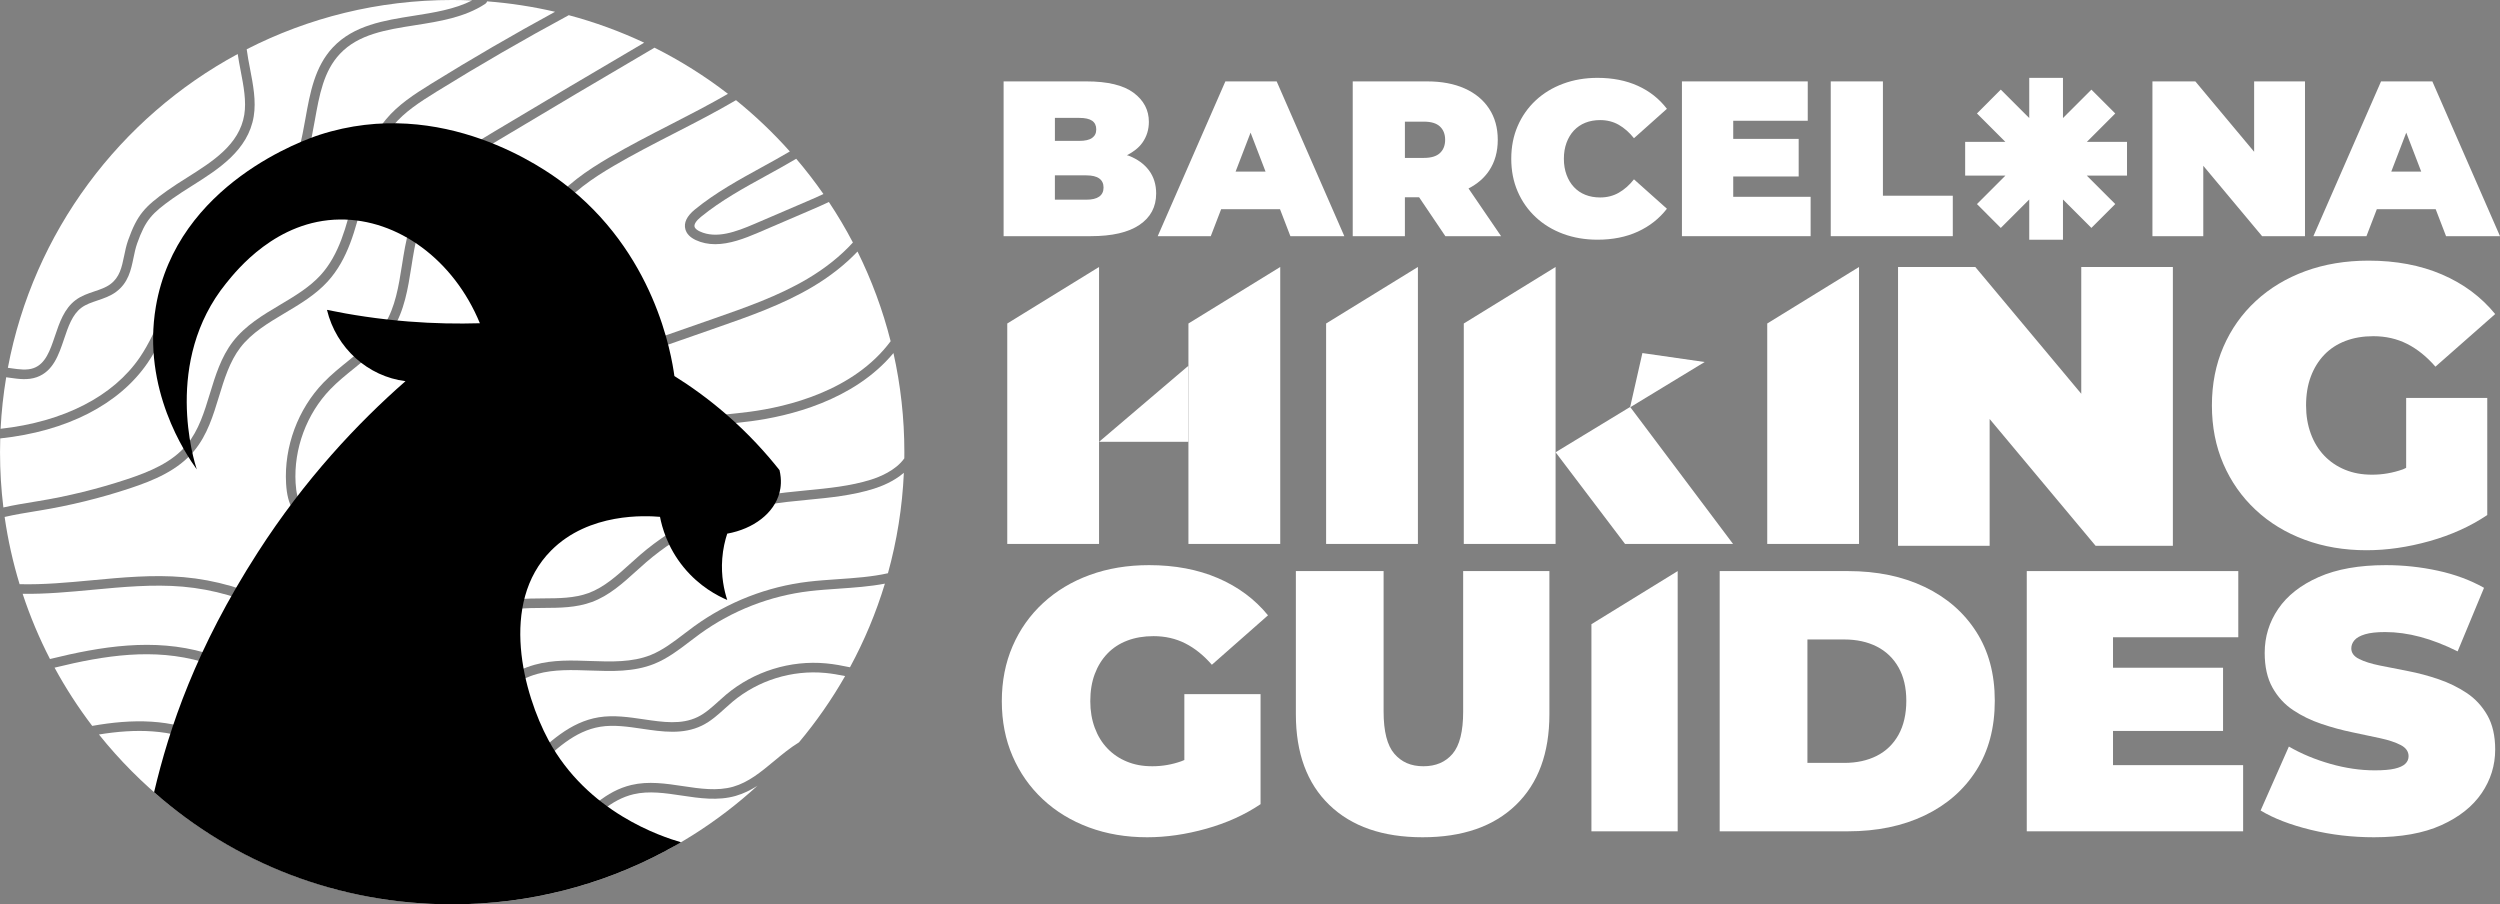 <svg xmlns="http://www.w3.org/2000/svg" id="Capa_1" data-name="Capa 1" viewBox="0 0 2985.61 1080"><rect x="0" y="0" width="2985.61" height="1080" fill="#808080" stroke="none"/><defs><style>      .cls-1 {        fill: #fff;      }    </style></defs><g><path class="cls-1" d="M878.73,950.46c-21.39,6.14-43.48,2.81-64.84-.4-19.17-2.88-38.98-5.87-57.27-1.54-27.17,6.42-46.94,26.87-67.88,48.52-16.21,16.77-32.94,34.09-53.78,44.99-11.4,5.97-23.7,9.82-35.6,13.54-13.98,4.38-28.42,8.9-40.51,16.76-3.47,2.25-6.76,4.8-9.87,7.61,137.01-2.23,261.62-55.49,355.64-141.61-7.99,5.13-16.5,9.42-25.88,12.11Z"></path><path class="cls-1" d="M13,439.75l.6.08c9.14,1.31,18.58,2.66,26.51-.2,14.33-5.17,19.75-21.24,25.49-38.26,5.43-16.12,11.05-32.79,24.76-43.04,6.85-5.12,14.73-7.78,22.35-10.34,7.06-2.38,13.72-4.62,19.1-8.62,11.17-8.31,13.61-20.13,16.43-33.81,1.27-6.16,2.58-12.52,4.8-18.75,10.84-30.39,19.7-39.93,46.72-59.2,7.41-5.28,15.27-10.24,23.6-15.49,30.73-19.38,62.5-39.42,68.36-75.04,2.67-16.24-.87-34.66-4.3-52.48-1.29-6.69-2.58-13.43-3.54-20.1C143.16,140.46,40.01,277.04,9.39,439.25c1.2.17,2.41.32,3.61.5Z"></path><path class="cls-1" d="M985.57,803.65c-39.83-3.75-80.23,8.84-110.88,34.52-3.04,2.55-6.01,5.23-8.97,7.92-8.32,7.53-16.93,15.32-27.5,20.47-22.55,10.99-47.34,7.32-71.32,3.77-16.68-2.47-33.92-5.02-49.89-2.43-30.96,5.01-54.13,27.41-78.66,51.12-8.6,8.32-17.5,16.92-26.69,24.6-76.32,63.82-195.78,69.57-277.88,13.37-12.61-8.63-24.44-18.6-35.88-28.23-18.1-15.24-35.19-29.63-55.45-39.62-37.92-18.7-80.79-19.05-124.29-11.98,97.61,121.99,247.03,200.72,414.91,202.83,5.81-6.7,12.37-12.5,19.59-17.19,13.41-8.72,28.61-13.48,43.32-18.08,11.43-3.58,23.24-7.27,33.72-12.76,19.21-10.05,35.3-26.7,50.86-42.8,21.15-21.89,43.03-44.52,73.46-51.71,20.43-4.83,41.34-1.68,61.56,1.36,20.17,3.03,41,6.17,60.03.71,18.29-5.25,33.1-17.55,48.79-30.57,9.44-7.84,19.13-15.88,29.78-22.41,20.62-24.62,39.08-51.1,55.1-79.16-7.87-1.6-15.82-2.99-23.69-3.73Z"></path><path class="cls-1" d="M167.01,426.73c11.06-16.2,19.26-34.87,27.19-52.92,10.48-23.87,21.29-48.51,38.99-68.61,14.71-16.72,33.45-29.43,51.56-41.71,22.38-15.18,45.49-30.85,59.26-53.55,12.1-19.94,16.5-44.53,20.76-68.32,5.45-30.47,11.08-61.96,32.82-85.08,24.88-26.46,61.26-32.18,96.44-37.71,24.12-3.79,48.94-7.71,69.8-18.31-7.9-.34-15.84-.53-23.82-.53-88.35,0-171.75,21.22-245.38,58.85.94,7.47,2.46,15.37,4.04,23.59,3.62,18.81,7.36,38.25,4.35,56.51-6.7,40.7-42.22,63.1-73.56,82.87-8.18,5.16-15.91,10.04-23.06,15.13-25.05,17.86-32.51,25.47-42.58,53.72-1.95,5.48-3.18,11.44-4.37,17.21-3.02,14.64-6.14,29.77-20.81,40.69-6.84,5.09-14.69,7.73-22.28,10.29-7.08,2.38-13.76,4.63-19.14,8.66-10.85,8.11-15.67,22.4-20.76,37.52-6.35,18.85-12.92,38.34-32.46,45.38-10.62,3.83-21.99,2.2-32.01.77l-.59-.09c-1.33-.19-2.66-.37-4-.55-3.36,20.16-5.61,40.69-6.67,61.53,74.89-8.31,134.28-38.43,166.29-85.34Z"></path><path class="cls-1" d="M1001.18,703.05c-11.47.79-23.32,1.6-34.46,2.92-47.11,5.56-92.34,23.2-130.78,51-3.99,2.89-8.01,5.95-11.89,8.92l-.29.22c-13.07,9.99-26.59,20.32-42.39,26.68-24.45,9.84-50.91,8.9-76.49,7.99-21.21-.75-43.15-1.53-63.19,4.04-23.35,6.49-43.89,21.5-63.75,36.02-19.19,14.03-39.03,28.54-62.11,36.26-12.81,4.29-26.67,6.46-41.19,6.46-30.87,0-65.68-9.77-103.45-29.05-13.42-6.85-26.72-14.43-39.58-21.76-28.62-16.31-58.21-33.16-89.94-42.34-58.01-16.78-116.17-7.87-176.51,6.94,13.24,24.37,28.29,47.62,44.98,69.54,47.59-8.46,94.98-8.93,137.37,11.97,21.5,10.6,39.93,26.12,57.76,41.13,11.23,9.45,22.84,19.23,34.98,27.54,78,53.41,191.53,47.95,264.06-12.7,8.87-7.42,17.61-15.87,26.07-24.05,24.72-23.9,50.28-48.61,84.79-54.19,17.72-2.86,35.86-.18,53.4,2.41,23.28,3.44,45.27,6.7,64.62-2.74,9.11-4.44,16.75-11.35,24.83-18.67,3.07-2.78,6.15-5.56,9.3-8.21,32.99-27.64,76.48-41.17,119.31-37.15,9.61.9,19.12,2.68,28.46,4.65,17.09-31.54,31.12-64.97,41.71-99.89-17.94,3.45-36.92,4.76-55.63,6.04Z"></path><path class="cls-1" d="M41.31,599.16l3.81-.62c36.04-5.89,71.89-14.71,106.55-26.2,26.78-8.88,54-20.05,71.68-41.5,13.96-16.93,20.73-39.12,27.27-60.58,6.57-21.55,13.35-43.8,27.39-62.12,14.86-19.39,35.93-31.92,56.31-44.03,17.31-10.29,35.19-20.93,48.52-35.52,22.47-24.61,31-58.94,39.25-92.14,8.25-33.21,16.78-67.54,39.03-94.11,14.43-17.23,32.99-29.4,54.01-42.41,48.21-29.84,97.75-58.64,147.74-85.86-26.36-6.13-53.45-10.34-81.13-12.46-.39,1.25-1.2,2.31-2.3,3.03-24.58,16.17-54.61,20.89-83.64,25.46-34.82,5.48-67.71,10.65-89.91,34.27-19.41,20.64-24.51,49.12-29.9,79.26-4.44,24.82-9.03,50.48-22.24,72.24-15.07,24.82-39.23,41.2-62.59,57.05-17.54,11.89-35.66,24.19-49.43,39.82-16.51,18.75-26.96,42.55-37.07,65.57l-3.49-1.45,3.46,1.52c-8.14,18.53-16.55,37.7-28.21,54.78-34.15,50.04-97.13,82-176.16,90.42-.16,5.46-.25,10.95-.25,16.45,0,22.34,1.36,44.37,4,65.99,12.41-2.81,25.09-4.87,37.31-6.86Z"></path><path class="cls-1" d="M1043.58,583.66c-25.78,8.09-52.89,10.71-79.1,13.24-15.98,1.54-32.5,3.13-48.41,5.96-53.32,9.46-103.2,33.14-144.25,68.48-4.11,3.54-8.18,7.23-12.13,10.8-15.84,14.35-32.21,29.18-52.88,36.8-18.68,6.88-38.54,6.98-57.75,7.07-10.2.05-20.75.1-30.82,1.2-27.48,3-54.55,14.1-80.72,24.83-30.89,12.67-62.82,25.77-96.13,25.77-6.32,0-12.58-.48-18.62-1.43-26.99-4.25-50.81-18-73.84-31.3-8.23-4.75-16.71-9.64-25.13-13.98-32.56-16.76-69.06-27.3-105.55-30.49-35.26-3.07-72,.38-107.54,3.72-27.69,2.6-55.84,5.24-83.68,4.83,8.88,26.96,19.82,52.98,32.65,77.87,61.5-15.18,124.02-25.21,185.14-7.53,33.04,9.55,63.22,26.75,92.42,43.38,12.75,7.26,25.94,14.78,39.13,21.51,52.93,27.02,98.64,34.39,135.86,21.93,21.4-7.16,40.51-21.14,59-34.65,20.69-15.12,42.07-30.76,67.42-37.81,21.74-6.05,44.56-5.24,66.64-4.45,24.42.87,49.65,1.76,71.84-7.17,14.36-5.77,27.24-15.62,39.7-25.14,4.07-3.11,8.25-6.31,12.44-9.34,40.01-28.94,87.08-47.29,136.11-53.08,11.42-1.35,23.42-2.17,35.02-2.97,20.35-1.4,41.03-2.82,60.02-7.12,10.65-38.43,17.15-78.59,19.01-119.96-12.16,10.51-27.33,16.36-35.85,19.04Z"></path><path class="cls-1" d="M896.57,503.05c-9.43,1.24-19.05,2.22-28.36,3.18l-.17.02c-27.6,2.82-56.13,5.74-82,15.61-18.54,7.07-35.85,17.75-53.42,28.99-6.35,4.06-12.69,8.16-19.04,12.26l-.38.25c-47.06,30.41-95.73,61.86-149.75,80.1-29.65,10.02-59.13,15.09-87.62,15.09-38.51,0-73.97-9.54-102.55-27.58-7.77-4.91-17.49-11.88-23.63-22.35-4.75-8.08-7.22-17.68-8-31.11-2.56-43.86,14.12-88.92,44.62-120.54,9.27-9.61,19.79-18.1,29.96-26.3,15.83-12.77,32.19-25.97,42.87-42.99,13.02-20.75,17.03-46.18,20.91-70.77l.02-.1c2.29-14.49,4.65-29.47,8.81-43.77,9.25-31.77,28.1-61.21,53.09-82.89,15.26-13.24,32.45-23.53,49.07-33.49,58.96-35.31,118.61-70.67,178.3-105.68-28.73-13.49-58.84-24.54-90.07-32.85-53.51,28.86-106.58,59.56-158.1,91.46-20.16,12.48-37.94,24.11-51.28,40.04-20.57,24.56-28.77,57.59-36.71,89.54-8.59,34.59-17.48,70.35-41.89,97.09-14.47,15.85-33.1,26.92-51.11,37.63-19.46,11.57-39.57,23.53-53.1,41.17-12.78,16.68-19.26,37.94-25.53,58.51-6.87,22.55-13.97,45.84-29.38,64.51-19.52,23.67-48.49,35.64-76.88,45.06-35.23,11.68-71.66,20.64-108.29,26.63l-3.82.62c-12.34,2.01-25.17,4.11-37.62,6.98,3.94,27.49,9.95,54.31,17.88,80.3,28.54.73,57.64-1.99,86.25-4.68,36.05-3.39,73.32-6.89,109.59-3.72,37.95,3.31,75.91,14.27,109.77,31.7,8.65,4.45,17.24,9.41,25.54,14.2l.08.04c22.14,12.78,45.03,25.99,69.93,29.91,36.9,5.81,71.75-8.48,108.64-23.61,26.93-11.04,54.75-22.45,83.82-25.62,10.66-1.16,21.51-1.21,32-1.27,18.22-.09,37.07-.18,53.87-6.37,18.6-6.85,34.15-20.94,49.18-34.55,4-3.62,8.14-7.37,12.34-10.99,42.59-36.67,94.35-61.24,149.69-71.06,16.33-2.9,33.07-4.51,49.26-6.07,25.69-2.48,52.19-5.03,76.84-12.77,9.71-3.05,29.44-10.77,39.76-25.43.03-2.45.06-4.89.06-7.35,0-40.67-4.5-80.28-13.02-118.38-47.46,57.04-125.22,75.47-170.41,81.41Z"></path><path class="cls-1" d="M1024.05,300.42c-14.9,15.69-33.09,29.99-54.12,42.43-35.77,21.15-75.31,34.95-113.56,48.31l-152.89,53.38c-23,8.03-49.06,17.13-75.67,17.13-5.88,0-11.65-.45-17.16-1.34-6.07-.98-14.81-3.04-20.65-9.6-9.83-11.02-6.05-26.9-1.67-39.51l30.04-86.23c9.22-26.45,18.74-53.76,36.02-77,19.73-26.54,47.92-45.11,72.89-59.77,23.94-14.06,49.09-26.96,73.41-39.44,22.88-11.74,46.12-23.67,68.67-36.73-27.3-21.04-56.66-39.53-87.74-55.11-61.82,36.23-123.64,72.86-184.75,109.46-16.22,9.72-32.97,19.75-47.47,32.33-23.36,20.27-40.98,47.78-49.62,77.48-3.98,13.65-6.28,28.29-8.51,42.44-4.06,25.74-8.25,52.35-22.52,75.08-11.69,18.62-28.8,32.43-45.36,45.79-9.9,7.98-20.13,16.23-28.92,25.35-28.33,29.37-43.83,71.23-41.45,111.97.68,11.54,2.66,19.56,6.45,26.01,3.83,6.52,9.97,12.22,19.9,18.48,47.41,29.93,113.18,34.06,180.46,11.33,52.68-17.79,100.74-48.85,147.22-78.88l.3-.19c6.28-4.06,12.78-8.25,19.17-12.34,18.09-11.57,35.95-22.58,55.49-30.04,27.27-10.41,56.57-13.4,84.9-16.3h.14c9.24-.96,18.79-1.93,28.06-3.15,45.21-5.94,124.3-24.78,168.54-84.26-9.44-37.41-22.79-73.25-39.57-107.1Z"></path><path class="cls-1" d="M837.13,258.95c-5.75,4.69-8.46,8.92-7.63,11.89.69,2.52,3.84,4.43,6.36,5.6,19.59,9.06,42.89.52,65.08-9.01l61.45-26.39c6.97-2.99,14.05-6.04,21.01-9.32-10.16-14.58-21.02-28.64-32.53-42.13-11.84,7.05-23.99,13.72-35.78,20.2-26.66,14.64-54.23,29.78-77.94,49.15Z"></path><path class="cls-1" d="M966.86,251.51l-61.45,26.39c-16.6,7.13-34.29,13.72-51.25,13.72-8.38,0-16.15-1.63-23.09-4.85-6.83-3.16-11.06-7.5-12.55-12.89-2.15-7.81,1.68-15.8,11.41-23.74,24.52-20.03,52.55-35.42,79.67-50.31l.15-.08c11.07-6.08,22.46-12.34,33.51-18.87-19.71-22.12-41.22-42.62-64.29-61.24-23.98,14.08-48.72,26.78-73.06,39.27-24.19,12.41-49.18,25.23-72.87,39.14-23.99,14.08-51.01,31.84-69.51,56.74-16.25,21.86-25.48,48.34-34.41,73.96l-30.03,86.23c-3.37,9.66-6.47,21.59-.59,28.19,3.43,3.85,9.62,5.23,13.98,5.93,29.72,4.8,60.29-5.88,87.27-15.3l152.89-53.38c37.72-13.17,76.72-26.79,111.51-47.36,21.45-12.68,39.76-27.34,54.42-43.42-8.73-16.66-18.32-32.81-28.68-48.39-7.65,3.66-15.39,6.99-23,10.26Z"></path></g><path d="M184.74,946.72c95.08,83.54,218.75,133.28,355.26,133.28,91.64,0,177.94-22.83,253.54-63.11-.48.29-.97.58-1.46.87,7.81-4.62,15.88-8.4,21.21-11.88-23-6.69-111.7-35.47-158.37-122.13-29.35-54.51-59.45-163.3,3.35-226.38,45.27-45.48,113.27-41.54,129.93-40.13,2.32,11.95,8.72,36.35,28.25,60.22,18.99,23.21,40.87,34.28,52.04,39.03-3.57-11.03-7.58-28.34-5.95-49.44.91-11.8,3.36-21.85,5.95-29.74,31.49-5.72,56.08-24.45,62.45-49.07,1.48-5.71,2.79-14.9,0-26.76-15.97-20.21-36.98-43.55-63.94-66.91-21.56-18.68-42.58-33.61-61.61-45.49,0,0,0,0,0,0-3.51-25.29-23.21-148.04-133.9-231.39-19.38-14.59-142.99-104.33-289.93-56.67-15.47,5.02-170.39,58.1-195.42,205.12-16.8,98.67,35.73,176.15,48.84,194.41-3.36-10.23-40.26-129.18,35.08-222.25,12.5-15.44,59.99-75.4,135.9-76.16,69.31-.69,135.92,48.13,167.13,123.88,0,0-.01,0-.02.01-26.02.78-54.59.35-85.28-2.08-36.03-2.85-68.65-7.95-97.31-13.9,11.1,46.06,49.31,79.63,93.79,85.17-57.09,50.01-120.16,117-176.38,204.41-73.96,115-105.68,209.44-123.88,286.49l.71.62Z"></path><g><polygon class="cls-1" points="2485.53 318.83 2485.53 470.25 2358.98 318.83 2266.72 318.83 2266.72 651.81 2376.11 651.81 2376.11 500.39 2502.65 651.81 2594.94 651.81 2594.94 318.83 2485.53 318.83"></polygon><path class="cls-1" d="M2873.52,558.73c-1.23.49-2.55,1.33-3.75,1.76-11.98,4.24-24.26,6.4-36.86,6.4s-22.75-1.99-32.38-5.91c-9.6-3.95-17.86-9.53-24.78-16.78-6.95-7.25-12.31-16-16.06-26.21-3.79-10.25-5.68-21.51-5.68-33.79,0-12.93,1.89-24.42,5.68-34.51,3.75-10.05,9.11-18.74,16.06-25.99,6.92-7.21,15.34-12.73,25.27-16.52,9.92-3.79,21.02-5.68,33.3-5.68,14.82,0,28.27,3.07,40.42,9.21,12.11,6.17,23.37,15.21,33.76,27.19l71.36-62.84c-16.71-20.47-37.9-36.24-63.56-47.27-25.66-11-54.88-16.52-87.62-16.52-27.42,0-52.53,4.18-75.38,12.5-22.82,8.36-42.6,20.24-59.28,35.68-16.71,15.44-29.61,33.72-38.75,54.81-9.14,21.09-13.71,44.4-13.71,69.93s4.57,48.84,13.71,69.93c9.14,21.09,21.97,39.37,38.52,54.81,16.52,15.41,36.04,27.32,58.57,35.65,22.53,8.36,47.17,12.54,73.94,12.54,24.26,0,49.3-3.62,75.12-10.87,25.82-7.25,48.84-17.63,68.98-31.18v-139.85h-96.86v83.51Z"></path><polyline class="cls-1" points="1419.28 436.76 1419.28 527.65 1312.53 527.65"></polyline><polygon class="cls-1" points="2220.13 649.56 2110.51 649.56 2110.51 386.33 2220.13 318.83 2220.13 649.56"></polygon><polygon class="cls-1" points="1857.75 649.56 1748.12 649.56 1748.12 386.33 1857.75 318.83 1857.75 649.56"></polygon><polygon class="cls-1" points="1693.33 649.56 1583.7 649.56 1583.7 386.33 1693.33 318.83 1693.33 649.56"></polygon><polygon class="cls-1" points="1528.91 649.56 1419.28 649.56 1419.28 386.33 1528.91 318.83 1528.91 649.56"></polygon><polygon class="cls-1" points="1312.53 649.56 1202.91 649.56 1202.91 386.33 1312.53 318.83 1312.53 649.56"></polygon><polygon class="cls-1" points="1857.75 540.11 1940.68 649.56 2069.66 649.56 1946.79 485.99 1857.75 540.11"></polygon><polyline class="cls-1" points="1946.72 486.45 2035.76 432.33 1961.41 421.64 1946.72 486.45"></polyline></g><g><polygon class="cls-1" points="2526.13 243.69 2492.17 209.74 2540.17 209.74 2540.17 169.46 2492.19 169.46 2526.13 135.52 2497.63 107.05 2463.69 140.97 2463.69 92.99 2423.41 92.99 2423.41 140.97 2389.43 107.01 2360.96 135.5 2394.92 169.46 2346.88 169.46 2346.88 209.74 2394.92 209.74 2360.96 243.72 2389.43 272.21 2423.41 238.24 2423.41 286.27 2463.69 286.27 2463.69 238.24 2497.63 272.18 2526.13 243.69"></polygon><path class="cls-1" d="M1347.87,185.94c-.63-.24-1.42-.32-2.06-.55,7.67-3.96,14.06-8.76,18.43-14.91,5.19-7.3,7.79-15.62,7.79-24.96,0-14.08-6.07-25.64-18.22-34.72-12.15-9.06-30.99-13.6-56.51-13.6h-98.75v184.84h104.03c25.52,0,44.93-4.48,58.23-13.47,13.29-8.98,19.93-21.48,19.93-37.5,0-10.73-2.86-19.92-8.58-27.59-5.72-7.65-13.82-13.51-24.3-17.55ZM1288.86,140.79c7.04,0,12.19,1.15,15.45,3.43,3.25,2.3,4.88,5.72,4.88,10.3s-1.63,7.79-4.88,10.16c-3.26,2.39-8.41,3.57-15.45,3.57h-29.05v-27.45h29.05ZM1312.75,234.78c-3.43,2.46-8.58,3.7-15.45,3.7h-37.5v-29.06h37.5c6.87,0,12.02,1.24,15.45,3.7,3.44,2.46,5.15,6.07,5.15,10.83s-1.71,8.35-5.15,10.82Z"></path><path class="cls-1" d="M1463.39,97.21l-80.8,184.84h63.37l12.38-32.21h70.3l12.38,32.21h64.43l-80.8-184.84h-61.26ZM1475.6,204.95l17.89-46.56,17.89,46.56h-35.79Z"></path><path class="cls-1" d="M1778.4,203.75c6.86-10.3,10.3-22.57,10.3-36.83s-3.44-26.62-10.3-37.09c-6.86-10.48-16.59-18.53-29.18-24.16-12.59-5.63-27.5-8.46-44.76-8.46h-88.98v184.84h62.31v-46.47h16.97l31.35,46.47h66.55l-38.89-56.98c10.34-5.3,18.64-12.33,24.63-21.31ZM1719.65,151.09c4.13,3.87,6.2,9.15,6.2,15.84s-2.07,11.98-6.2,15.85c-4.14,3.87-10.52,5.8-19.14,5.8h-22.71v-43.3h22.71c8.62,0,15,1.94,19.14,5.81Z"></path><path class="cls-1" d="M1879.66,155.83c3.79-4.04,8.32-7.13,13.6-9.24,5.28-2.11,11.18-3.17,17.69-3.17,8.27,0,15.71,1.9,22.32,5.68,6.59,3.79,12.62,9.12,18.09,15.97l39.34-35.12c-9.15-11.97-20.73-21.12-34.72-27.45-14-6.35-30.06-9.52-48.19-9.52-14.79,0-28.48,2.34-41.06,7.01-12.59,4.67-23.5,11.31-32.74,19.92-9.24,8.63-16.42,18.85-21.52,30.63-5.11,11.8-7.66,24.82-7.66,39.08s2.55,27.3,7.66,39.08c5.1,11.8,12.28,22,21.52,30.63,9.24,8.63,20.15,15.27,32.74,19.94,12.59,4.65,26.27,6.99,41.06,6.99,18.13,0,34.19-3.21,48.19-9.64,13.99-6.43,25.57-15.53,34.72-27.33l-39.34-35.12c-5.46,6.87-11.49,12.2-18.09,15.97-6.6,3.79-14.05,5.68-22.32,5.68-6.51,0-12.41-1.06-17.69-3.17-5.28-2.11-9.82-5.19-13.6-9.24-3.79-4.04-6.73-8.94-8.84-14.66-2.11-5.71-3.17-12.1-3.17-19.14s1.06-13.42,3.17-19.14c2.11-5.72,5.06-10.6,8.84-14.66Z"></path><polygon class="cls-1" points="2069.9 210.76 2148.06 210.76 2148.06 165.87 2069.9 165.87 2069.9 144.22 2158.89 144.22 2158.89 97.21 2008.64 97.21 2008.64 282.05 2162.32 282.05 2162.32 235.04 2069.9 235.04 2069.9 210.76"></polygon><polygon class="cls-1" points="2248.66 97.21 2186.35 97.21 2186.35 282.05 2332.11 282.05 2332.11 233.73 2248.66 233.73 2248.66 97.21"></polygon><polygon class="cls-1" points="2691.99 181.26 2621.76 97.21 2570.53 97.21 2570.53 282.05 2631.26 282.05 2631.26 198 2701.5 282.05 2752.72 282.05 2752.72 97.21 2691.99 97.21 2691.99 181.26"></polygon><path class="cls-1" d="M2921.18,282.05h64.43l-80.8-184.84h-61.26l-80.8,184.84h63.37l12.38-32.21h70.3l12.38,32.21ZM2855.76,204.95l17.89-46.56,17.89,46.56h-35.79Z"></path></g><g><polygon class="cls-1" points="2003.56 992.79 1900.55 992.79 1900.55 745.43 2003.56 682.01 2003.56 992.79"></polygon><path class="cls-1" d="M1322.5,780.56c6.5-6.79,14.43-11.98,23.76-15.53,9.32-3.55,19.75-5.32,31.3-5.32,13.91,0,26.56,2.88,37.96,8.66,11.38,5.77,21.97,14.28,31.74,25.52l67.04-59.05c-15.7-19.23-35.6-34.03-59.72-44.4-24.12-10.36-51.57-15.53-82.36-15.53-25.74,0-49.35,3.92-70.81,11.77-21.46,7.83-40.03,19.02-55.72,33.51-15.69,14.51-27.83,31.67-36.4,51.5-8.59,19.83-12.88,41.74-12.88,65.7s4.28,45.89,12.88,65.72c8.58,19.83,20.64,37,36.18,51.5,15.55,14.51,33.89,25.68,55.05,33.51,21.16,7.85,44.33,11.77,69.48,11.77,22.79,0,46.32-3.4,70.59-10.21,24.27-6.81,45.88-16.57,64.82-29.3v-131.42h-91.02v78.68c-1.18.48-2.39,1.05-3.55,1.47-11.25,3.99-22.79,5.98-34.63,5.98s-21.39-1.84-30.41-5.54c-9.04-3.7-16.81-8.95-23.31-15.78-6.52-6.79-11.54-15.01-15.09-24.64-3.55-9.61-5.33-20.2-5.33-31.75,0-12.12,1.78-22.92,5.33-32.41,3.55-9.47,8.58-17.6,15.09-24.42Z"></path><path class="cls-1" d="M1747.38,849.83c0,23.69-4.22,40.47-12.65,50.39-8.44,9.93-20.05,14.87-34.86,14.87s-26.04-4.94-34.63-14.87c-8.59-9.92-12.88-26.7-12.88-50.39v-167.82h-104.78v170.93c0,46.47,13.32,82.58,39.95,108.33,26.64,25.75,63.78,38.62,111.44,38.62s84.8-12.87,111.44-38.62c26.64-25.75,39.96-61.86,39.96-108.33v-170.93h-103v167.82Z"></path><path class="cls-1" d="M2298.35,700.88c-26.35-12.58-56.83-18.87-91.46-18.87h-153.17v310.78h153.17c34.63,0,65.11-6.29,91.46-18.87,26.34-12.58,46.91-30.48,61.72-53.72,14.8-23.23,22.19-50.98,22.19-83.25s-7.4-59.49-22.19-82.57c-14.8-23.09-35.38-40.92-61.72-53.51ZM2267.27,877.57c-6.21,11.11-14.87,19.48-25.97,25.09-11.1,5.62-24.05,8.43-38.85,8.43h-43.95v-147.4h43.95c14.8,0,27.75,2.82,38.85,8.43,11.1,5.63,19.76,13.92,25.97,24.86,6.21,10.96,9.33,24.27,9.33,39.95s-3.11,29.53-9.33,40.62Z"></path><polygon class="cls-1" points="2523.45 872.92 2654.86 872.92 2654.86 797.44 2523.45 797.44 2523.45 761.04 2673.07 761.04 2673.07 682.01 2420.45 682.01 2420.45 992.79 2678.84 992.79 2678.84 913.76 2523.45 913.76 2523.45 872.92"></polygon><path class="cls-1" d="M2970.53,854.27c-6.22-10.94-14.43-19.83-24.64-26.64-10.21-6.81-21.39-12.27-33.52-16.42-12.14-4.15-24.35-7.41-36.63-9.78-12.29-2.36-23.53-4.58-33.74-6.66-10.21-2.07-18.43-4.67-24.64-7.77-6.22-3.11-9.33-7.33-9.33-12.65,0-3.55,1.25-6.81,3.77-9.76,2.52-2.95,6.73-5.32,12.65-7.1s13.91-2.66,23.98-2.66c13.61,0,27.6,1.93,41.96,5.77,14.35,3.84,29.23,9.62,44.62,17.31l31.52-75.91c-16.28-9.18-34.63-15.99-55.05-20.43-20.42-4.44-41.14-6.66-62.15-6.66-31.96,0-58.68,4.73-80.14,14.2-21.46,9.47-37.59,22.13-48.39,37.96-10.81,15.84-16.2,33.37-16.2,52.61,0,16.59,3.11,30.42,9.32,41.51,6.22,11.11,14.43,20.06,24.64,26.87,10.21,6.81,21.46,12.29,33.75,16.42,12.28,4.16,24.48,7.48,36.62,9.99,12.13,2.52,23.31,4.88,33.53,7.12,10.21,2.22,18.42,4.96,24.64,8.2,6.22,3.26,9.33,7.71,9.33,13.33,0,3.55-1.33,6.59-3.99,9.1-2.66,2.51-6.89,4.44-12.65,5.77-5.78,1.33-13.69,1.99-23.76,1.99-17.17,0-34.85-2.59-53.06-7.76-18.2-5.19-34.7-12.06-49.5-20.66l-33.75,76.37c15.69,9.47,35.67,17.17,59.94,23.09,24.26,5.92,49.42,8.87,75.47,8.87,32.26,0,59.05-4.8,80.36-14.43,21.31-9.61,37.37-22.34,48.17-38.18,10.8-15.84,16.2-33.22,16.2-52.16,0-16.28-3.11-29.9-9.32-40.85Z"></path></g></svg>